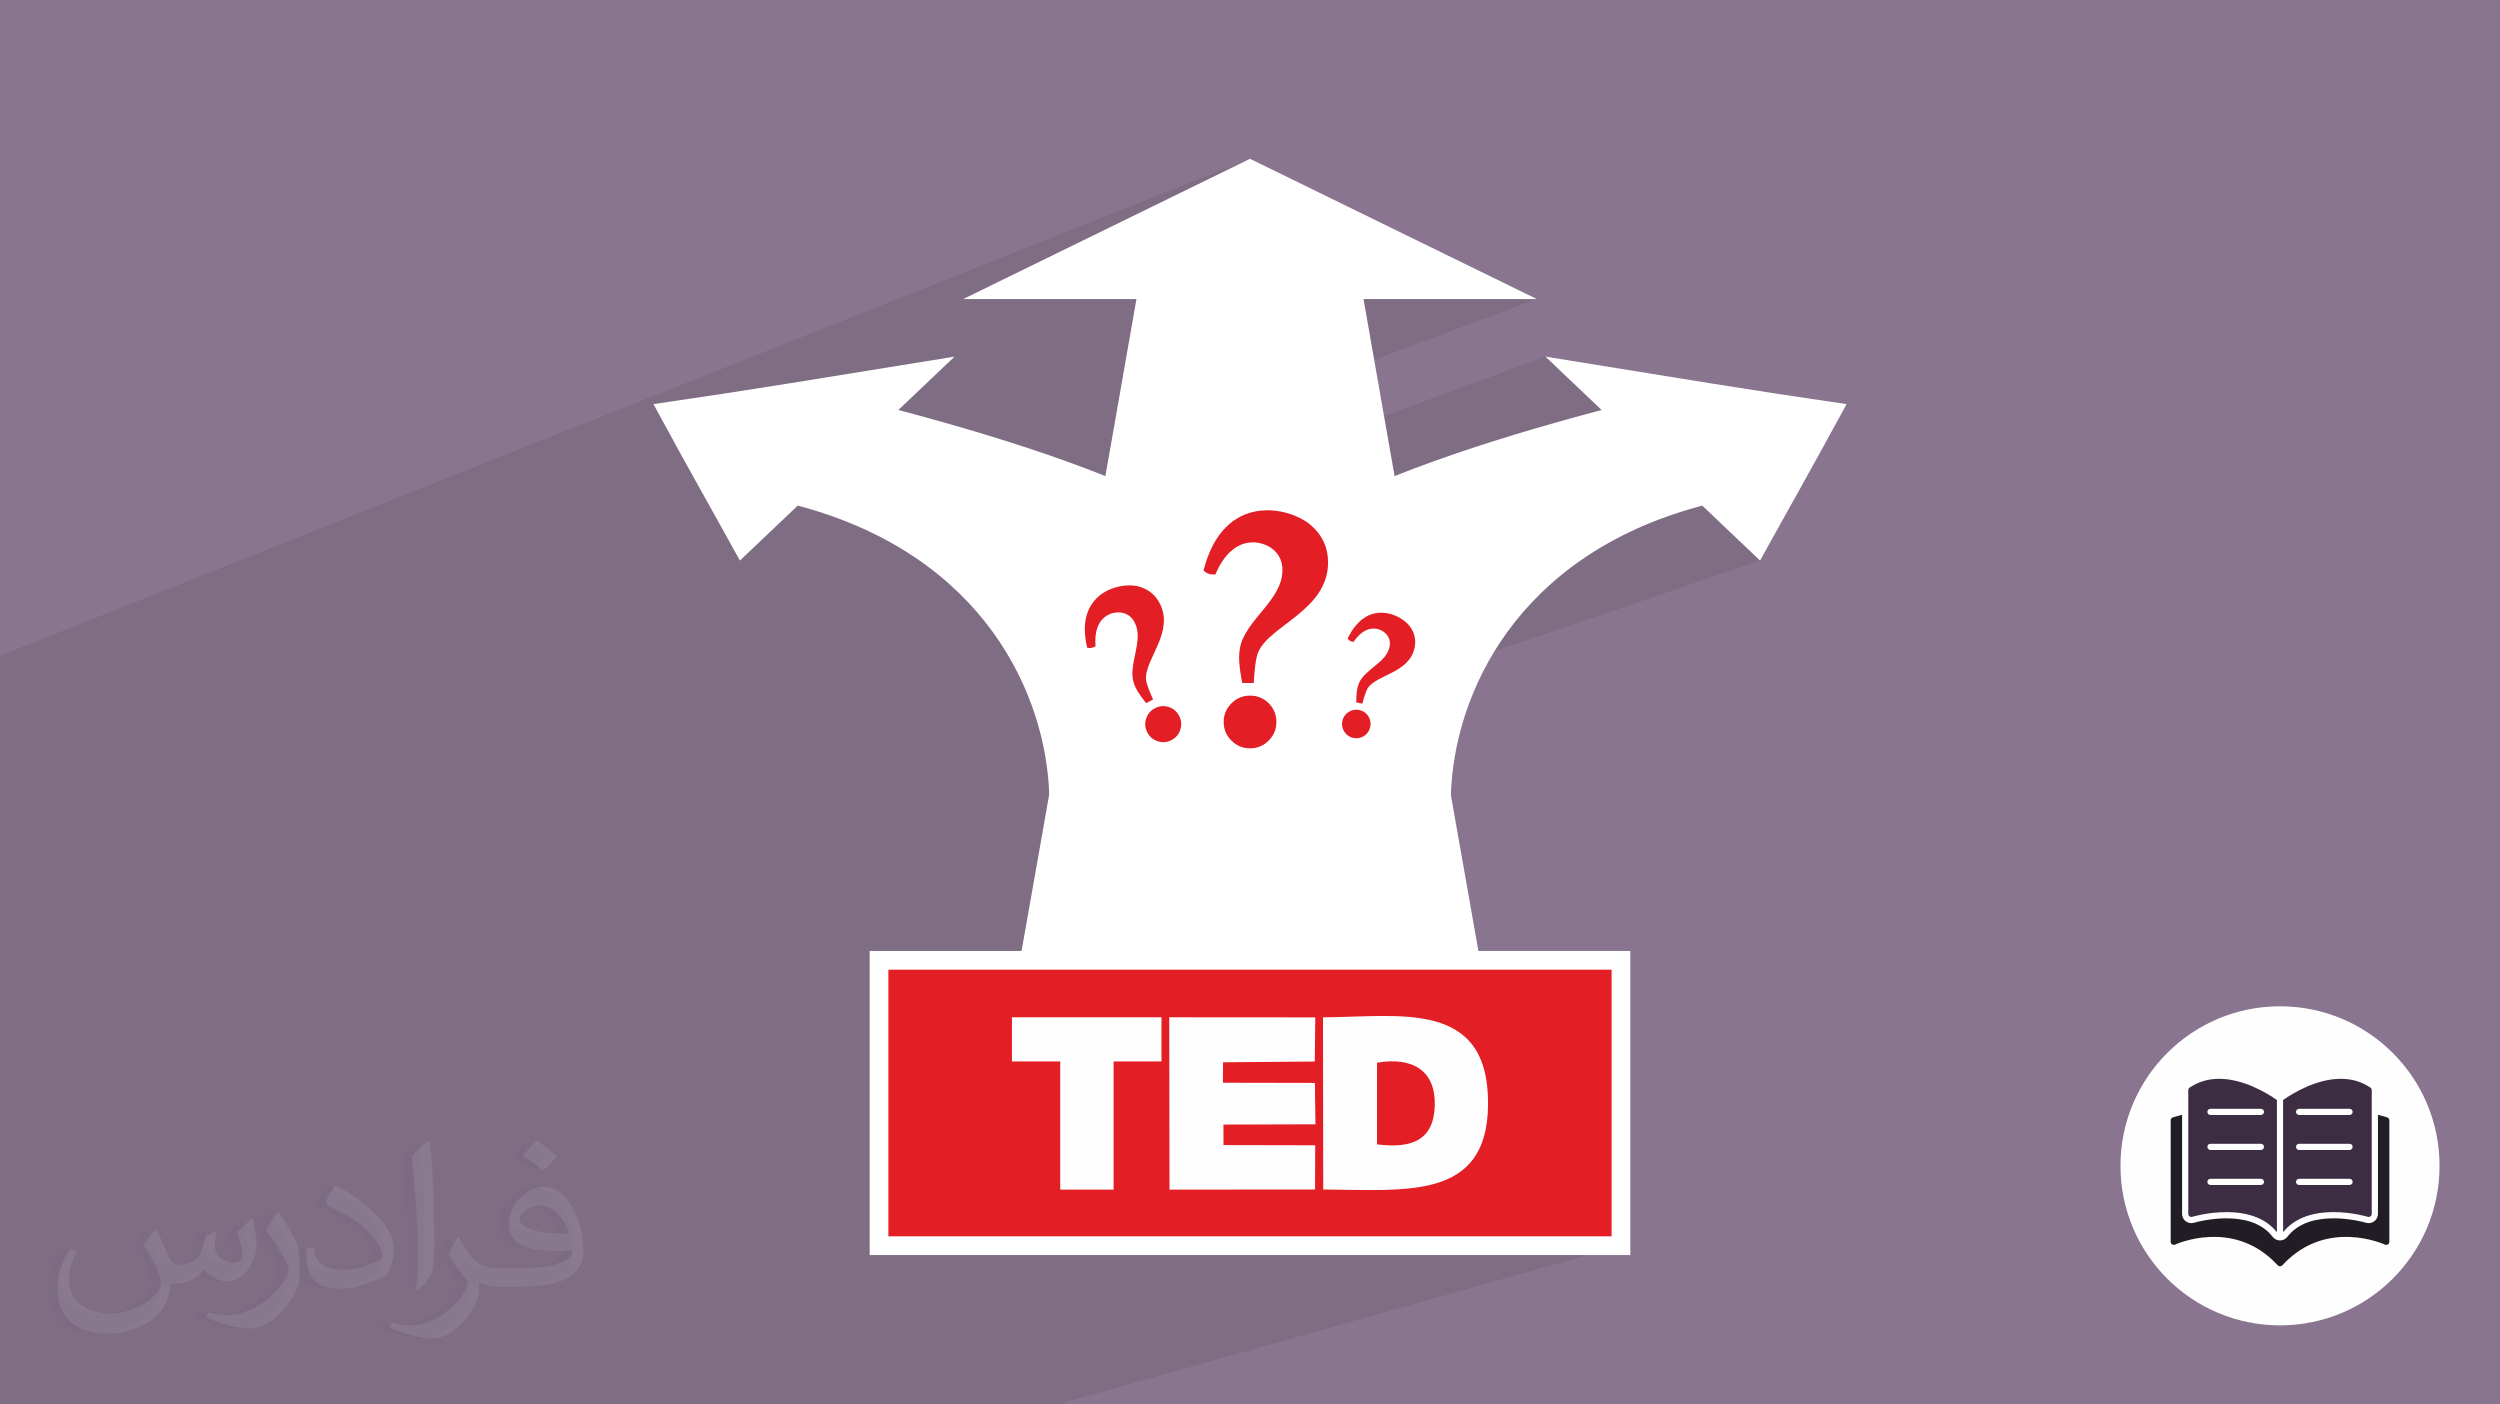 <?xml version="1.0" encoding="UTF-8"?>
<!DOCTYPE svg PUBLIC "-//W3C//DTD SVG 1.0//EN" "http://www.w3.org/TR/2001/REC-SVG-20010904/DTD/svg10.dtd">
<!-- Creator: CorelDRAW -->
<svg xmlns="http://www.w3.org/2000/svg" xml:space="preserve" width="94.192mm" height="52.917mm" version="1.0" style="shape-rendering:geometricPrecision; text-rendering:geometricPrecision; image-rendering:optimizeQuality; fill-rule:evenodd; clip-rule:evenodd"
viewBox="0 0 9404.92 5283.66"
 xmlns:xlink="http://www.w3.org/1999/xlink"
 xmlns:xodm="http://www.corel.com/coreldraw/odm/2003">
 <defs>
  <style type="text/css">
   <![CDATA[
    .str0 {stroke:white;stroke-width:70.45;stroke-miterlimit:22.926}
    .fil10 {fill:#FEFEFE}
    .fil9 {fill:#E31E24}
    .fil4 {fill:#221D24}
    .fil5 {fill:#3D2D42}
    .fil0 {fill:#89758F}
    .fil8 {fill:#E31E24;fill-rule:nonzero}
    .fil3 {fill:#FEFEFE;fill-rule:nonzero}
    .fil7 {fill:white;fill-rule:nonzero}
    .fil1 {fill:#373435;fill-opacity:0.031}
    .fil6 {fill:#2B2A29;fill-opacity:0.102}
    .fil2 {fill:#FEFEFE;fill-opacity:0.102}
   ]]>
  </style>
 </defs>
 <g id="Layer_x0020_1">
  <g id="_1860384293264">
   <polygon class="fil0" points="-0,0 9404.92,0 9404.92,5283.66 -0,5283.66 "/>
   <path class="fil1" d="M548.54 4627.69c17.95,27.21 29.6,53.36 40.96,82.43 8.45,16.91 12.93,48.09 52.57,48.09 11.61,0 28.28,-3.42 43.06,-11.61 16.63,-8.73 29.32,-21.94 35.94,-42l15.85 -53.36 38.57 -19.02 2.64 2.64c-5.27,20.09 -6.59,39.36 -6.59,54.43 0,44.63 38.57,61.56 69.22,61.56 17.95,0 34.09,-8.73 34.09,-25.11 0,-21.13 -8.98,-57.06 -20.62,-89.29 17.95,-17.95 35.94,-35.94 56.53,-50.47l3.17 1.6c8.98,38.04 14,75.56 14,100.66 0,24.57 -10.83,51.79 -19.81,69.49 -18.49,34.87 -51.25,62.62 -90.87,62.62 -30.1,0 -63.65,-15.07 -86.66,-43.06l-1.32 0c-21.66,26.96 -55.22,51.25 -108.86,51.25l-16.63 0c-2.64,35.41 -10.29,60.49 -21.94,82.95 -31.95,62.34 -126.81,106.47 -216.1,106.47 -124.17,0 -186.51,-71.59 -186.51,-166.96 0,-58.91 19.27,-113.6 48.88,-152.42l24.29 10.04c-18.49,35.41 -30.91,68.68 -30.91,101.45 0,89.29 72.66,131.83 156.4,131.83 77.68,0 173.83,-49.41 191.28,-106.72 -6.59,-62.62 -30.1,-91.93 -66.04,-148.99 10.83,-19.02 24.83,-38.04 42.28,-58.38l3.17 0 0 0 0 0 -0.02 -0.09zm1432.13 -336.04c26.15,16.39 51.79,35.66 76.87,57.85 -14,19.81 -31.45,37.79 -53.11,53.64 -25.11,-20.34 -50.19,-37.79 -75.84,-56.27 17.42,-19.55 34.62,-38.29 52.04,-55.22l0 0 0 0 0 0 0 0 0 0 0.03 0zm13.47 244.11c-42.28,0 -76.87,27.75 -76.87,48.34 0,44.13 84.53,57.85 185.72,57.31 -12.68,-51.79 -57.06,-105.68 -108.86,-105.68l0.01 0.03zm-94.86 236.19c54.96,0 103.04,-1.6 139.74,-10.83 40.96,-10.29 75.56,-30.91 75.56,-45.17 0,-3.7 0,-8.19 -1.32,-11.89 -22.98,2.11 -49.41,2.11 -72.38,2.11 -74.49,0 -131.55,-16.91 -154.02,-58.66 -5.55,-11.61 -9.51,-24.57 -9.51,-39.36 0,-40.43 17.42,-79.79 48.09,-107 25.61,-22.45 53.89,-36.44 82.67,-36.44 52.04,0 93.51,41.75 122.57,107.54 15.85,35.94 26.68,77.4 26.68,129.72 0,34.87 -9.51,64.19 -31.17,85.85 -40.43,39.11 -114.92,53.89 -229.04,53.89l-51.79 0 0 0 -13.47 0c-28.28,0 -48.62,-5.02 -64.72,-17.42l-2.64 0c0.79,6.59 1.32,12.93 1.32,19.02 0,25.61 -8.45,58.38 -25.61,84.53 -50.72,75.3 -105.68,108.04 -153.24,108.04 -48.09,0 -107,-18.49 -160.11,-42.54l9.51 -18.49c17.17,7.13 40.96,11.89 73.7,11.89 85.85,0 198.66,-82.43 212.66,-163 -3.17,-6.59 -8.98,-15.32 -17.17,-24.57 -25.11,-29.85 -40.96,-54.68 -55.75,-80.83 12.68,-25.11 24.29,-45.17 35.13,-63.4l4.49 -0.53c36.72,74.77 69.99,117.55 144.23,117.55l11.61 0 0 0 53.89 0 0 0 0 0 0 0 0 0 0 0 0.09 0.01zm-371.99 78.99c6.34,-34.34 6.87,-72.91 6.87,-108.86l0 -53.36c0,-99.6 -12.68,-244.36 -22.98,-338.68 17.95,-19.27 43.06,-42 62.87,-57.31l5.81 1.6c13.47,118.62 16.63,256 16.63,383.06 0,33.3 -1.32,65.79 -4.49,89.55 -1.85,30.1 -19.27,52.83 -56.53,87.7l-8.19 -3.7zm-382.8 -157.18c1.85,46.77 24.83,83.49 105.15,83.49 49.93,0 92.19,-12.93 138.96,-35.13 8.45,-3.7 12.93,-8.73 12.93,-12.93 0,-29.32 -22.45,-68.15 -60.23,-103.55 -36.72,-33.3 -85.34,-62.62 -130.76,-82.18 -15.6,-6.59 -20.62,-13.47 -20.62,-20.09 0,-13.47 17.95,-41.75 32.77,-62.09l5.02 -0.53c52.04,27.21 110.17,67.64 153.24,112.53 39.11,41.47 63.4,83.49 63.4,129.19 0,33.81 -10.29,65.51 -26.96,95.11 -57.06,28.79 -117.83,50.72 -178.06,50.72 -73.17,0 -123.1,-34.34 -123.1,-114.92 0,-8.73 0,-22.19 3.17,-39.64l25.11 0 0 0 0 0 0 0 0 0 0 0 -0.02 0zm-132.37 -132.9l45.45 73.45c16.63,27.21 32.23,56.81 32.23,103.55l0 59.7c0,48.34 -30.91,100.13 -80.83,151.38 -39.11,34.62 -73.7,49.41 -105.68,49.41 -47.55,0 -101.98,-14.79 -164.85,-41.75l7.13 -18.49c19.81,5.27 42.79,9.77 71.06,9.77 90.36,-0.53 182.8,-66.57 225.08,-147.15 5.02,-9.26 6.87,-17.95 6.87,-24.04 0,-9.26 -5.02,-19.55 -8.98,-28.79 -22.98,-43.31 -48.62,-82.95 -76.87,-119.68 14.79,-23.25 29.6,-45.7 45.7,-67.9l3.7 0.53 0 0 0 0 0 0 0 0 0 0 -0.02 0.01z"/>
   <path class="fil2" d="M585.62 4627.17c17.95,27.21 29.6,53.36 40.96,82.43 8.45,16.91 12.93,48.09 52.57,48.09 11.61,0 28.28,-3.42 43.06,-11.61 16.63,-8.73 29.32,-21.94 35.94,-42l15.85 -53.36 38.57 -19.02 2.64 2.64c-5.27,20.09 -6.59,39.36 -6.59,54.43 0,44.63 38.57,61.56 69.22,61.56 17.95,0 34.09,-8.73 34.09,-25.11 0,-21.13 -8.98,-57.06 -20.62,-89.29 17.95,-17.95 35.94,-35.94 56.53,-50.47l3.17 1.6c8.98,38.04 14,75.56 14,100.66 0,24.57 -10.83,51.79 -19.81,69.49 -18.49,34.87 -51.25,62.62 -90.87,62.62 -30.1,0 -63.65,-15.07 -86.66,-43.06l-1.32 0c-21.66,26.96 -55.22,51.25 -108.86,51.25l-16.63 0c-2.64,35.41 -10.29,60.49 -21.94,82.95 -31.95,62.34 -126.81,106.47 -216.1,106.47 -124.17,0 -186.51,-71.59 -186.51,-166.96 0,-58.91 19.27,-113.6 48.88,-152.42l24.29 10.04c-18.49,35.41 -30.91,68.68 -30.91,101.45 0,89.29 72.66,131.83 156.4,131.83 77.68,0 173.83,-49.41 191.28,-106.72 -6.59,-62.62 -30.1,-91.93 -66.04,-148.99 10.83,-19.02 24.83,-38.04 42.28,-58.38l3.17 0 0 0 0 0 -0.03 -0.1 0 0 0.01 0.01zm1432.11 -336.04c26.15,16.39 51.79,35.66 76.87,57.85 -14,19.81 -31.45,37.79 -53.11,53.64 -25.11,-20.34 -50.19,-37.79 -75.84,-56.27 17.42,-19.55 34.62,-38.29 52.04,-55.22l0 0 0 0 0 0 0 0 0 0 0.03 0zm13.47 244.11c-42.28,0 -76.87,27.75 -76.87,48.34 0,44.13 84.53,57.85 185.72,57.31 -12.68,-51.79 -57.06,-105.68 -108.86,-105.68l0 0.03 0 0 0.01 0zm-94.87 236.18c54.96,0 103.04,-1.6 139.74,-10.83 40.96,-10.29 75.56,-30.91 75.56,-45.17 0,-3.7 0,-8.19 -1.32,-11.89 -22.98,2.11 -49.41,2.11 -72.38,2.11 -74.49,0 -131.55,-16.91 -154.02,-58.66 -5.55,-11.61 -9.51,-24.57 -9.51,-39.36 0,-40.43 17.42,-79.79 48.09,-107 25.61,-22.45 53.89,-36.44 82.67,-36.44 52.04,0 93.51,41.75 122.57,107.54 15.85,35.94 26.68,77.4 26.68,129.72 0,34.87 -9.51,64.19 -31.17,85.85 -40.43,39.11 -114.92,53.89 -229.04,53.89l-51.79 0 0 0 -13.47 0c-28.28,0 -48.62,-5.02 -64.72,-17.42l-2.64 0c0.79,6.59 1.32,12.93 1.32,19.02 0,25.61 -8.45,58.38 -25.61,84.53 -50.72,75.3 -105.68,108.04 -153.24,108.04 -48.09,0 -107,-18.49 -160.11,-42.54l9.51 -18.49c17.17,7.13 40.96,11.89 73.7,11.89 85.85,0 198.66,-82.43 212.66,-163 -3.17,-6.59 -8.98,-15.32 -17.17,-24.57 -25.11,-29.85 -40.96,-54.68 -55.75,-80.83 12.68,-25.11 24.29,-45.17 35.13,-63.4l4.49 -0.53c36.72,74.77 69.99,117.55 144.23,117.55l11.61 0 0 0 53.89 0 0 0 0 0 0 0 0 0 0 0 0.1 0 0 0 -0.01 0.01zm-371.98 79c6.34,-34.34 6.87,-72.91 6.87,-108.86l0 -53.36c0,-99.6 -12.68,-244.36 -22.98,-338.68 17.95,-19.27 43.06,-42 62.87,-57.31l5.81 1.6c13.47,118.62 16.63,256 16.63,383.06 0,33.3 -1.32,65.79 -4.49,89.55 -1.85,30.1 -19.27,52.83 -56.53,87.7l-8.19 -3.7zm-382.81 -157.18c1.85,46.77 24.83,83.49 105.15,83.49 49.93,0 92.19,-12.93 138.96,-35.13 8.45,-3.7 12.93,-8.73 12.93,-12.93 0,-29.32 -22.45,-68.15 -60.23,-103.55 -36.72,-33.3 -85.34,-62.62 -130.76,-82.18 -15.6,-6.59 -20.62,-13.47 -20.62,-20.09 0,-13.47 17.95,-41.75 32.77,-62.09l5.02 -0.53c52.04,27.21 110.17,67.64 153.24,112.53 39.11,41.47 63.4,83.49 63.4,129.19 0,33.81 -10.29,65.51 -26.96,95.11 -57.06,28.79 -117.83,50.72 -178.06,50.72 -73.17,0 -123.1,-34.34 -123.1,-114.92 0,-8.73 0,-22.19 3.17,-39.64l25.11 0 0 0 0 0 0 0 0 0 0 0 -0.03 0 0 0 0.01 0zm-132.36 -132.91l45.45 73.45c16.63,27.21 32.23,56.81 32.23,103.55l0 59.7c0,48.34 -30.91,100.13 -80.83,151.38 -39.11,34.62 -73.7,49.41 -105.68,49.41 -47.55,0 -101.98,-14.79 -164.85,-41.75l7.13 -18.49c19.81,5.27 42.79,9.77 71.06,9.77 90.36,-0.53 182.8,-66.57 225.08,-147.15 5.02,-9.26 6.87,-17.95 6.87,-24.04 0,-9.26 -5.02,-19.55 -8.98,-28.79 -22.98,-43.31 -48.62,-82.95 -76.87,-119.68 14.79,-23.25 29.6,-45.7 45.7,-67.9l3.7 0.53 0 0 0 0 0 0 0 0 0 0 -0.03 0 0 0 0.01 0.01z"/>
   <g id="_2895207201248">
    <path class="fil3" d="M9177.51 4385.79c0,331.48 -268.7,600.18 -600.18,600.18 -331.48,0 -600.18,-268.7 -600.18,-600.18 0,-331.48 268.7,-600.18 600.18,-600.18 331.48,0 600.18,268.7 600.18,600.18z"/>
    <g id="_2280022622224">
     <path class="fil4" d="M8577.31 4763.83c-3.25,0 -6.34,-1.37 -8.58,-3.75 -69.19,-74.92 -155.14,-110.8 -255.51,-106.7 -75.1,3.1 -130.05,28.46 -130.61,28.71 -3.6,1.7 -7.84,1.42 -11.18,-0.71 -3.37,-2.13 -5.4,-5.83 -5.4,-9.82l0 -457.04c0,-5.22 3.47,-9.82 8.5,-11.21l34.34 -9.64 0 372.82c0,11.08 5.25,21.51 14.18,28.1 8.91,6.57 20.37,8.55 30.94,5.35 11.69,-3.52 24.47,-6.19 36.44,-8.42 27.87,-5.22 56.58,-8.24 84.96,-8.24 65.41,0 132.44,15.47 174.24,69.56 6.62,8.58 16.84,13.59 27.67,13.59 10.83,0 21.05,-5.02 27.67,-13.57 41.82,-54.1 108.83,-69.59 174.26,-69.59 28.33,0 57.01,3.02 84.86,8.22 11.99,2.26 24.83,4.92 36.54,8.45 10.57,3.25 22.07,1.27 30.99,-5.32 8.93,-6.59 14.18,-17.01 14.18,-28.1l0 -372.82 34.32 9.64c5.02,1.42 8.5,6.01 8.5,11.23l0 457.04c0,3.98 -2.03,7.71 -5.4,9.85 -3.37,2.13 -7.58,2.41 -11.18,0.71 -0.56,-0.25 -56.2,-25.84 -131.45,-28.76 -100,-3.88 -185.7,32.03 -254.65,106.72 -2.21,2.39 -5.3,3.75 -8.55,3.75l0 0 -0.06 -0.05z"/>
     <path class="fil5" d="M8565.67 4635.52c-40.45,-50.16 -104.44,-75.58 -190.26,-75.58 -69.38,0 -127.6,17.5 -128.18,17.67 -3.52,1.09 -7.38,0.43 -10.32,-1.78 -2.97,-2.21 -4.71,-5.68 -4.71,-9.36l0 -465.19c0,-3.85 1.9,-7.46 5.07,-9.64 32.23,-22.02 69.64,-33.17 111.16,-33.17 91.53,0 179.59,53.44 217.25,79.61l0 497.42 0 0 -0.01 0zm273.3 -440.99l-189.83 0c-6.44,0 -11.64,-5.22 -11.64,-11.64 0,-6.44 5.22,-11.64 11.64,-11.64l189.83 0c6.44,0 11.64,5.22 11.64,11.64 0,6.44 -5.22,11.64 -11.64,11.64l0 0zm0 263.33l-189.83 0c-6.44,0 -11.64,-5.22 -11.64,-11.64 0,-6.44 5.22,-11.64 11.64,-11.64l189.83 0c6.44,0 11.64,5.22 11.64,11.64 0,6.44 -5.22,11.64 -11.64,11.64zm0 -131.67l-189.83 0c-6.44,0 -11.64,-5.22 -11.64,-11.64 0,-6.44 5.22,-11.66 11.64,-11.66l189.83 0c6.44,0 11.64,5.22 11.64,11.66 0,6.44 -5.22,11.64 -11.64,11.64zm-333.48 -131.68l-189.83 0c-6.44,0 -11.64,-5.22 -11.64,-11.64 0,-6.44 5.22,-11.64 11.64,-11.64l189.83 0c6.44,0 11.64,5.22 11.64,11.64 0,6.44 -5.22,11.64 -11.64,11.64l0 0zm0 263.33l-189.83 0c-6.44,0 -11.64,-5.22 -11.64,-11.64 0,-6.44 5.22,-11.64 11.64,-11.64l189.83 0c6.44,0 11.64,5.22 11.64,11.64 0,6.44 -5.22,11.64 -11.64,11.64zm0 -131.68l-189.83 0c-6.44,0 -11.64,-5.22 -11.64,-11.64 0,-6.44 5.22,-11.66 11.64,-11.66l189.83 0c6.44,0 11.64,5.22 11.64,11.66 0,6.44 -5.22,11.64 -11.64,11.64zm83.47 -188.11c37.63,-26.17 125.72,-79.61 217.25,-79.61 41.52,0 78.92,11.16 111.16,33.17 3.17,2.18 5.07,5.78 5.07,9.64l0 465.19c0,3.7 -1.75,7.18 -4.71,9.36 -2.97,2.21 -6.82,2.87 -10.34,1.78 -0.56,-0.18 -58.76,-17.67 -128.18,-17.67 -85.82,0 -149.81,25.44 -190.26,75.58l0 -497.42 0 0 0.01 0z"/>
    </g>
   </g>
  </g>
  <path class="fil6" d="M3798.67 3829.61l8.18 -2.63 562.57 0 0 9.26 0 138.75 0 18.13 -180.11 56.26m-3513.01 1234.27l-222.01 0 -148.84 0 -14.65 0 -9.98 0 -42.3 0 -114.35 0 -46.36 0 -77.8 0 0 -72.69 0 -160.23 0 -263.31 0 -78.41 0 -201.58 0 -6.64 0 -29.94 0 -37.43 0 -8.68 0 -9.74 0 -4.48 0 -1.79 0 -10.28 0 -10.88 0 -17.61 0 -7.6 0 -20.69 0 -12.8 0 -24.83 0 -11.97 0 -0.34 0 -41.37 0 -4.83 0 -2.1 0 -3.12 0 -32.31 0 -4.72 0 -0.07 0 -8.49 0 -7.89 0 -8.69 0 -0.77 0 -8.17 0 -6.61 0 -11.71 0 -17.39 0 -4.34 0 -1.27 0 -10.74 0 -40.68 0 -8.22 0 -166.06 0 -6.42 0 -26.14 0 -1.71 0 -45.11 0 -12.39 0 -5.9 0 -10.77 0 -16.41 0 -41.03 0 -8.51 0 -11.81 0 -30.08 0 -44.68 0 -161.64 0 -195.47 0 -125.49 0 -85.95 0 -28.61 0 -259.48 0 -228.57 0 -60.5 0 -28.67 4702.52 -1869.43 -1078.82 527.55 651.63 0 -1.94 11.69 -4.78 27.7 -7.43 42.64 -9.9 56.51 -12.17 69.33 -14.25 81.08 -10.29 58.47 914.97 -347.41 651.66 0 -1611.45 601.84 -18.94 107.48 -21.84 123.78 -0.6 3.42 1685.65 -619.85 211.19 200.69 -1101.82 397.49 -53.29 29.67 -54.12 32.36 -51.42 33.18 -11.19 7.84 12.25 3.1 12.63 4.71 11.49 5.75 10.18 6.51 8.7 7.05 7.39 7.49 6.4 8.05 5.42 8.6 4.43 9.15 3.45 9.7 2.47 10.25 1.48 10.8 0.49 11.36 -1.58 20.75 -4.49 19.93 -7.02 19.22 -9.16 18.61 -10.91 18.11 -12.29 17.71 -13.29 17.41 -13.89 17.22 -14.12 17.13 -13.97 17.14 -13.42 17.26 -12.49 17.48 -11.19 17.81 -9.51 18.24 -7.42 18.77 -4.97 19.41 -1.09 6.61 -0.86 6.69 -0.62 6.79 -0.41 6.92 -0.18 7.08 0.03 7.28 0.19 5.93 503.96 -175.85 -17.24 6.3 -17.03 9.59 -16.62 13.18 -3.51 3.76 1150.65 -401.11 61.67 -20.34 64.37 -18.44 217.57 206.75 -1502.92 513.25 -0.36 8.73 -0.25 11.75 23.18 4.62 -324.45 110.52 16.69 6.06 269.34 -91.67 -4.88 1.79 -4.78 2.32 -4.69 2.84 -4.41 3.25 -3.97 3.53 -3.53 3.82 -3.09 4.11 -2.64 4.41 -2.2 4.7 -1.75 4.99 -1.31 5.28 -0.83 5.38 -0.3 5.28 0.23 5.19 0.74 5.08 1.27 4.98 1.79 4.89 2.32 4.78 2.84 4.69 3.25 4.42 3.53 3.97 3.82 3.52 4.12 3.09 4.41 2.64 4.69 2.2 5 1.75 5.28 1.31 5.38 0.83 5.28 0.3 5.19 -0.23 5.08 -0.74 4.98 -1.27 -139.22 46.98 463.95 168.44 -1604.62 528.26 -6.43 36.46 -19.42 110.06 -17.91 101.54 -11.06 62.75 -5.15 29.21 -14.32 81.31 -12.25 69.57 -9.98 56.79 -7.54 42.93 -1.87 10.7 -2.15 12.33 443.9 -139.34 0 56.26 0 14.73 0 58.99 0 1.01 411.87 -127.87 -0.67 76.94 86.19 0.17 244.8 0.47 248.89 -76.11 -0.02 151.75 417.52 0 64.49 0 -64.78 19.32 -0.85 21.81 -2.99 30.26 -4.64 28.09 -6.26 25.98 -7.81 23.94 -9.32 22.02 -10.75 20.14 -12.14 18.36 -13.48 16.65 -14.76 15.04 -15.98 13.5 -17.15 12.03 -18.26 10.65 -19.32 9.36 -20.32 8.14 -21.28 7 -801.45 234.48 1497.19 0 -2121.32 597.43 -1417.91 0 -349.72 0 -211.99 0 -100.83 0 -36.44 0 -32.18 0 -134.24 0 -187.5 0 -51.22 0 -79.6 0 -41.74 0 -190.6 0 -153.57 0 -13.69 0 -221.29 0 -77.9 0zm3924.21 -1210.47l-247.28 76.27 247.28 -76.27zm-411.2 -9.08l758.76 -236.75 -0.1 8.75 -1.75 157.37 -259.53 79.88m261.27 -237.25l29.06 -9.06 27.28 -0.28 27.48 -0.57 27.61 -0.77 27.67 -0.88 27.65 -0.88 27.58 -0.78 27.42 -0.6 27.19 -0.29 26.9 0.09 26.53 0.58 26.1 1.17 25.59 1.85 25 2.64 24.36 3.51 23.63 4.49 22.86 5.58 21.99 6.75 21.05 8.03 20.05 9.4 18.98 10.87 17.82 12.45 16.61 14.11 15.33 15.88 13.97 17.74 12.54 19.71 11.03 21.77 9.47 23.93 7.83 26.19 6.12 28.54 4.33 31 2.48 33.56 0.42 27.62m-1228.47 -313.23l29.26 -9.26 549.4 0.38"/>
  <path class="fil7" d="M5662.38 4149.47c-6.17,-39.4 -527.95,-2989.01 -532.82,-3024.5l651.66 0 -1078.7 -527.55 -1078.82 527.55 651.63 0c-4.88,35.51 -526.71,2985.26 -532.85,3024.5l1919.89 0z"/>
  <path class="fil7" d="M5458.12 2990.54c11.82,-376.89 244.48,-902.29 945.63,-1088.55l217.57 206.75c126.95,-230.2 170.3,-302.9 325.34,-588.39 -365.12,-53.05 -618.2,-95.49 -1132.62,-178.71l211.19 200.69c-905.04,240.3 -1627.66,546.2 -1642.8,1057.7l1075.69 390.52z"/>
  <path class="fil7" d="M3947.33 2990.34c-11.83,-376.89 -245.03,-902.09 -946.18,-1088.35l-217.58 206.75c-126.94,-230.2 -170.3,-302.9 -325.33,-588.4 365.11,-53.04 618.2,-95.48 1132.62,-178.7l-211.19 200.69c905.04,240.29 1627.66,546.2 1642.8,1057.7l-1075.14 390.32z"/>
  <g id="_1860384332432">
   <path class="fil8" d="M4572.12 2161.37c-22.57,0.67 -32.21,-4.15 -44.52,-14.88 75.73,-299.19 324.85,-240.43 405.11,-169.76 42.32,37.21 63.45,83.54 63.45,138.96 0,179.1 -217.78,235.96 -262.32,336.49 -10.97,24.77 -15.61,82.3 -17.2,117.14l-43.63 0c-11.04,-59.72 -14.66,-96.57 -8.24,-131.71 19.27,-105.4 159.72,-179.23 159.72,-292.24 0,-31.03 -10.51,-56.15 -31.53,-75.4 -42.15,-38.52 -154.86,-65.41 -220.83,91.39zm130.48 455.54c27.69,0 51.13,9.61 70.35,28.82 19.21,19.22 28.82,42.68 28.82,70.35 0,27.27 -9.71,50.61 -29.13,70.03 -19.42,19.42 -42.77,29.14 -70.03,29.14 -27.27,0 -50.62,-9.72 -70.04,-29.14 -19.41,-19.42 -29.13,-42.77 -29.13,-70.03 0,-27.27 9.72,-50.61 29.13,-70.03 19.42,-19.43 42.77,-29.14 70.03,-29.14z"/>
   <path class="fil8" d="M5091.73 2415.07c-12.05,-2.03 -16.67,-5.61 -22.07,-12.61 71.92,-150.91 198.03,-93.3 233.17,-47.27 18.54,24.26 24.86,51.1 18.99,80.54 -18.98,95.14 -140.69,102.28 -175,150.95 -8.46,12 -17.01,42.07 -21.56,60.41l-23.18 -4.62c0.47,-32.89 2.45,-52.85 9.59,-70.83 21.41,-53.95 103.83,-78.29 115.8,-138.32 3.29,-16.49 0.36,-30.94 -8.77,-43.39 -18.3,-24.91 -75.32,-51.14 -126.98,25.15zm21.05 255.81c14.71,2.94 26.15,10.52 34.32,22.77 8.17,12.24 10.78,25.71 7.86,40.42 -2.89,14.49 -10.52,25.86 -22.9,34.12 -12.37,8.26 -25.8,10.94 -40.29,8.05 -14.49,-2.89 -25.85,-10.51 -34.12,-22.9 -8.26,-12.37 -10.94,-25.8 -8.05,-40.29 2.89,-14.48 10.52,-25.85 22.9,-34.11 12.37,-8.26 25.79,-10.94 40.28,-8.06z"/>
   <path class="fil8" d="M4121.42 2431.21c-13.39,7.57 -20.74,7.73 -31.56,5.16 -49.27,-204.4 119.58,-248 190.37,-230.87 37.32,9.03 64.76,30.24 82.35,63.65 56.82,107.98 -56.43,211.35 -51.4,286.08 1.25,18.41 16.69,54.57 26.8,76.08l-26.31 13.84c-25.61,-32.49 -39.48,-53.57 -46.76,-76.78 -21.82,-69.66 39.44,-158.73 3.58,-226.86 -9.85,-18.71 -24.15,-30.52 -42.93,-35.46 -37.62,-9.86 -114.1,9.7 -104.13,125.15zm223.18 233.25c16.69,-8.79 33.88,-10.43 51.55,-4.94 17.67,5.48 30.91,16.57 39.69,33.27 8.65,16.44 10.2,33.59 4.65,51.46 -5.54,17.86 -16.54,31.13 -32.98,39.78 -16.45,8.65 -33.6,10.2 -51.47,4.65 -17.86,-5.54 -31.13,-16.53 -39.78,-32.97 -8.65,-16.45 -10.2,-33.59 -4.65,-51.47 5.56,-17.87 16.55,-31.13 32.99,-39.78z"/>
  </g>
  <g id="_1860384273344">
   <rect class="fil9 str0" x="3306.86" y="3612.71" width="2791.17" height="1073.53"/>
   <g>
    <path class="fil10" d="M5180.39 3997.72c132.49,-22.33 220.44,28.63 217.18,160.34 -3.3,133.66 -89,163.17 -217.22,147.06l0.04 -307.39zm-202.47 477.16c309,1.35 615.98,42.63 620.1,-316.82 4.62,-400.7 -331.36,-331.99 -620.99,-331l0.89 647.82z"/>
    <polygon class="fil10" points="4399.66,4475.33 4947.24,4474.84 4947.74,4308.46 4602.72,4307.75 4602.58,4230.62 4948.71,4229.58 4946.64,4073.86 4600.51,4073.19 4601.17,3996.25 4946.22,3993.48 4948.07,3827.37 4398.67,3826.99 "/>
    <polygon class="fil10" points="3806.85,3826.99 4369.41,3826.99 4369.41,3993.12 4189.31,3993.12 4189.31,4475.29 3988.54,4475.29 3988.54,3993.12 3806.85,3993.12 "/>
   </g>
  </g>
 </g>
</svg>
